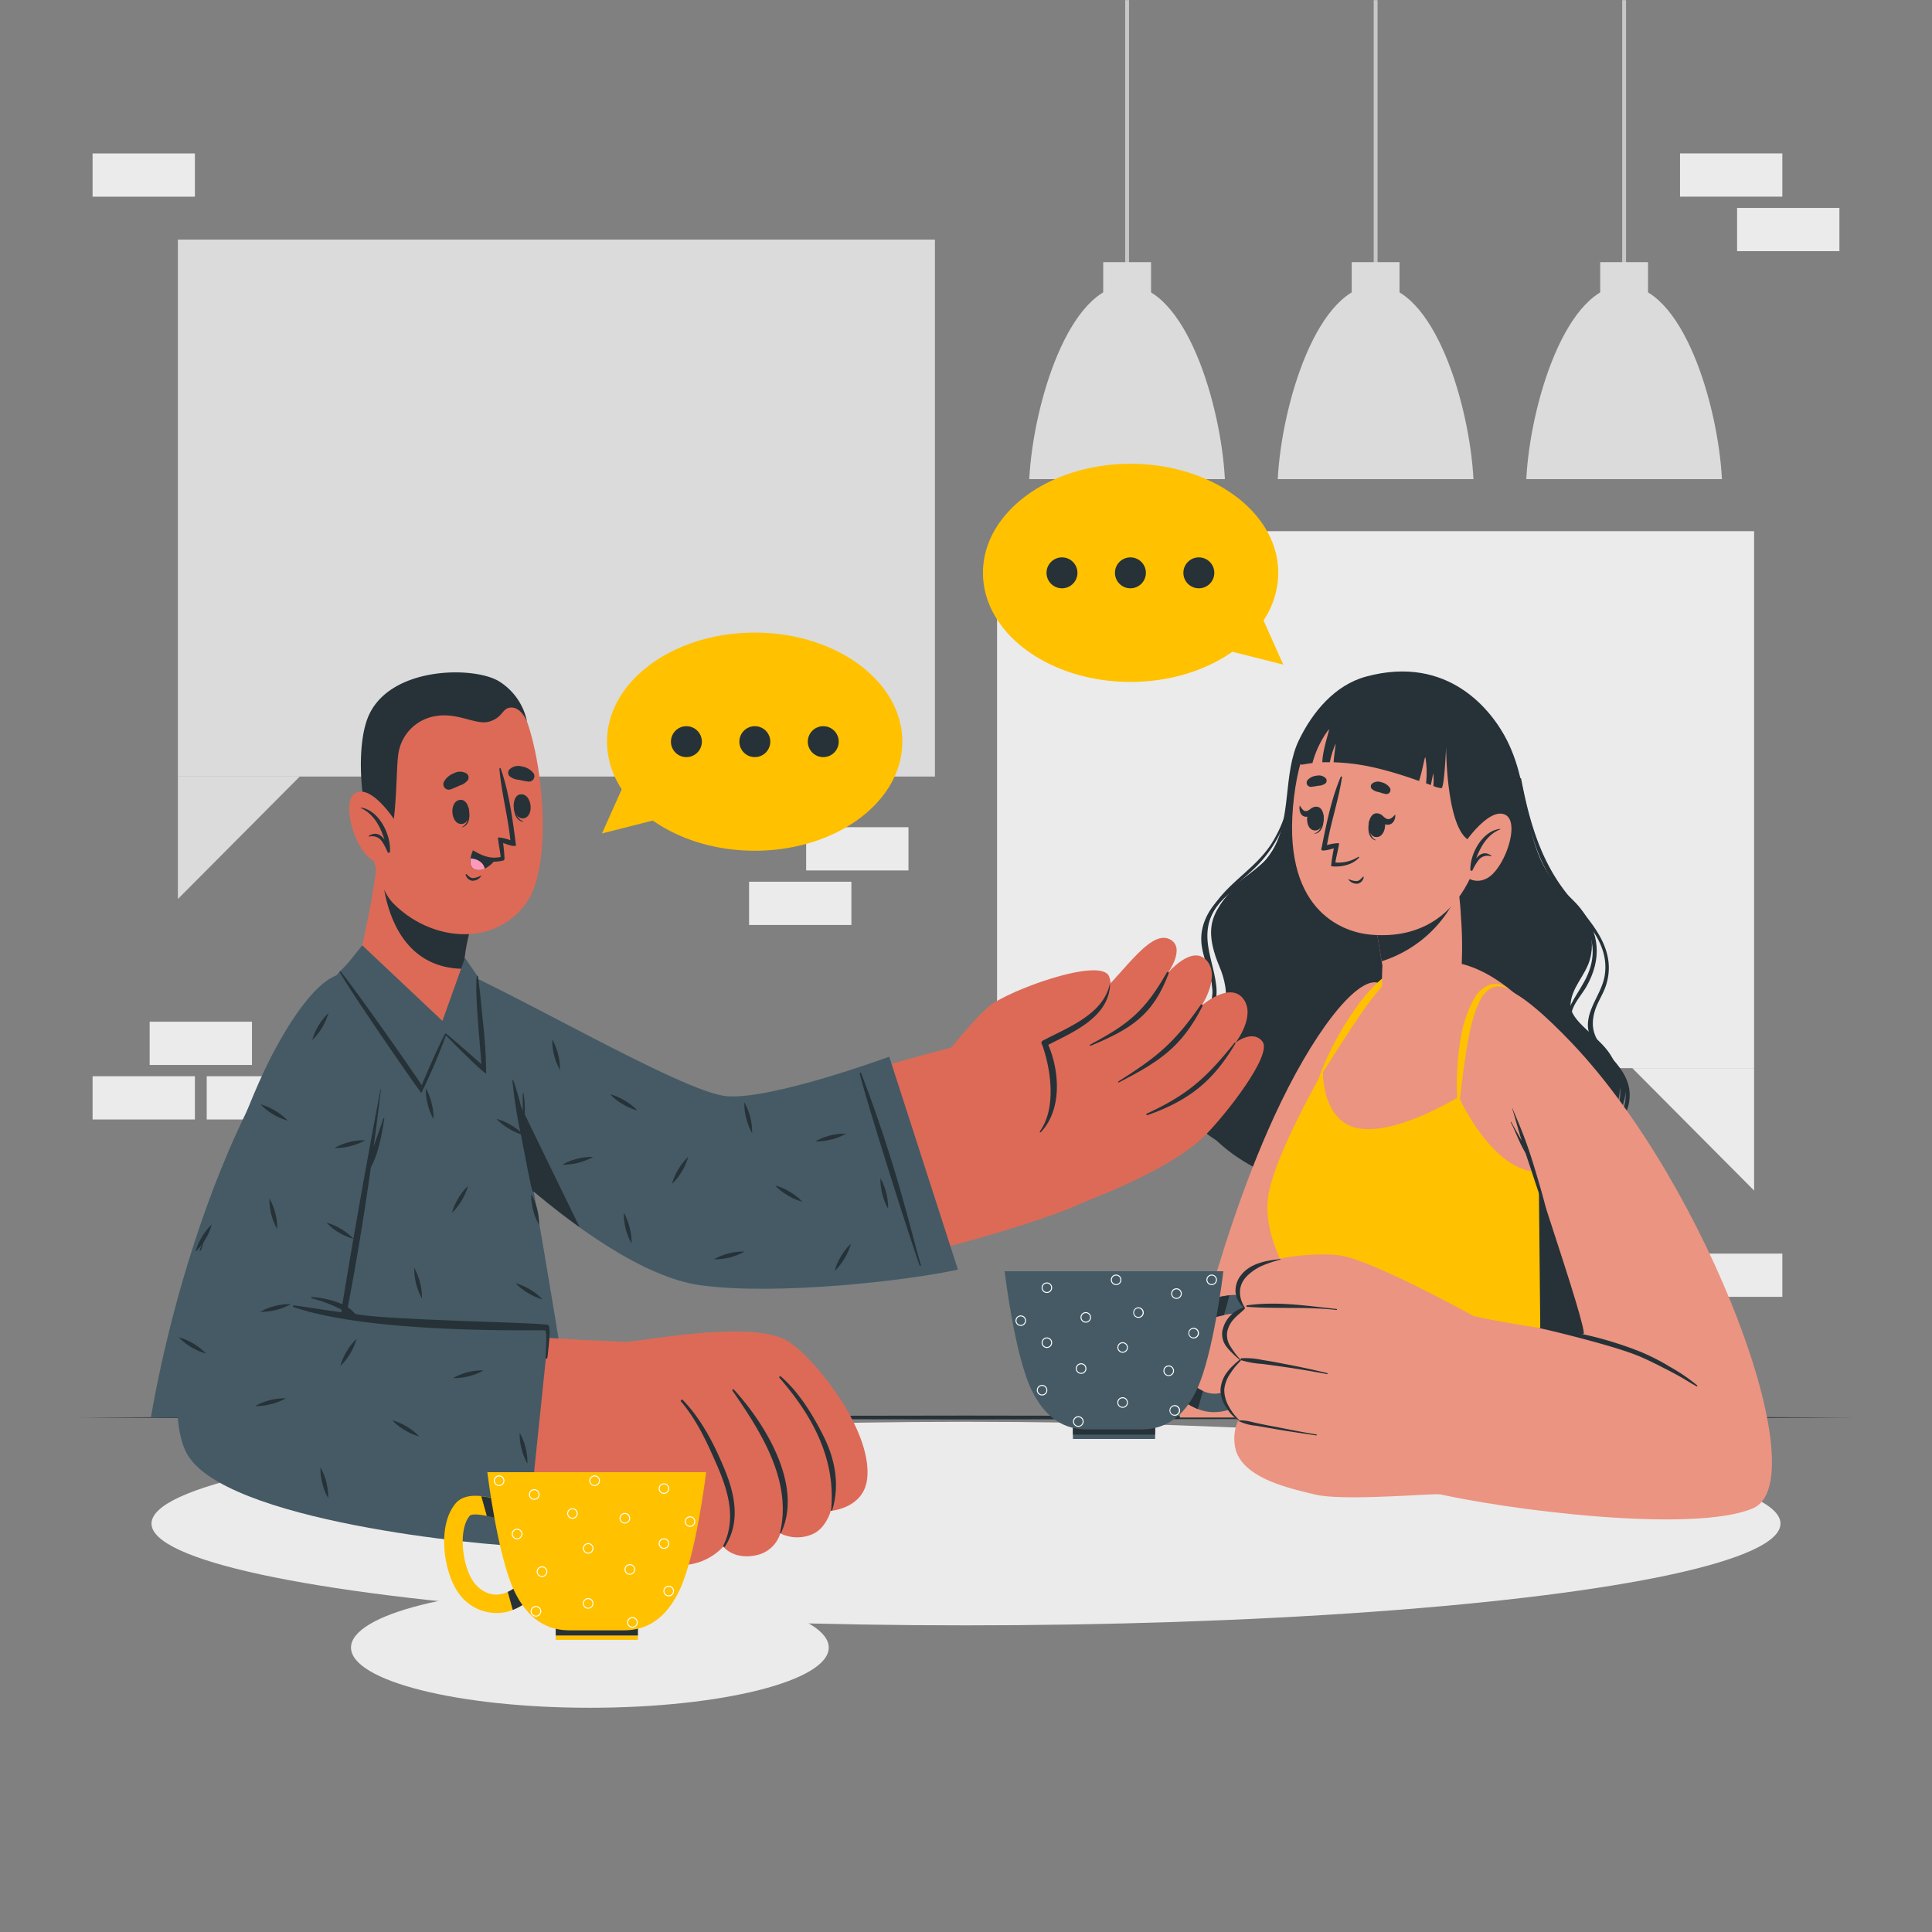 <svg xmlns="http://www.w3.org/2000/svg" viewBox="0 0 500 500"><rect x="0" y="0" width="500" height="500" fill="#808080" stroke="none"/><g id="freepik--background-complete--inject-164"><rect x="46.04" y="62.01" width="195.92" height="138.96" style="fill:#dbdbdb"></rect><polygon points="46.04 200.97 46.04 232.66 77.57 200.97 46.04 200.97" style="fill:#dbdbdb"></polygon><rect x="258.05" y="137.46" width="195.92" height="138.96" transform="translate(712.01 413.89) rotate(180)" style="fill:#ebebeb"></rect><polygon points="453.96 276.42 453.96 308.11 422.43 276.42 453.96 276.42" style="fill:#ebebeb"></polygon><rect x="38.73" y="264.42" width="26.48" height="11.19" style="fill:#ebebeb"></rect><rect x="23.96" y="278.53" width="26.48" height="11.19" style="fill:#ebebeb"></rect><rect x="53.5" y="278.53" width="26.48" height="11.19" style="fill:#ebebeb"></rect><rect x="434.79" y="324.43" width="26.48" height="11.19" style="fill:#ebebeb"></rect><rect x="434.79" y="39.7" width="26.48" height="11.19" style="fill:#ebebeb"></rect><rect x="449.56" y="53.81" width="26.48" height="11.19" style="fill:#ebebeb"></rect><rect x="23.96" y="39.71" width="26.48" height="11.19" style="fill:#ebebeb"></rect><rect x="193.86" y="228.2" width="26.48" height="11.19" transform="translate(414.2 467.58) rotate(180)" style="fill:#ebebeb"></rect><rect x="208.63" y="214.09" width="26.48" height="11.19" transform="translate(443.74 439.36) rotate(180)" style="fill:#ebebeb"></rect><rect x="419.82" y="0.03" width="1" height="74.81" style="fill:#c7c7c7"></rect><rect x="414.13" y="67.85" width="12.38" height="13.4" style="fill:#dbdbdb"></rect><path d="M445.64,124H395c1-19.27,10.21-50.14,25.33-50.14S444.63,104.72,445.64,124Z" style="fill:#dbdbdb"></path><rect x="355.51" y="0.03" width="1" height="74.81" style="fill:#c7c7c7"></rect><rect x="349.82" y="67.85" width="12.38" height="13.4" style="fill:#dbdbdb"></rect><path d="M381.33,124H330.68c1-19.27,10.21-50.14,25.33-50.14S380.32,104.72,381.33,124Z" style="fill:#dbdbdb"></path><rect x="291.19" y="0.03" width="1" height="74.81" style="fill:#c7c7c7"></rect><rect x="285.51" y="67.85" width="12.38" height="13.4" style="fill:#dbdbdb"></rect><path d="M317,124H266.37c1-19.27,10.21-50.14,25.32-50.14S316,104.72,317,124Z" style="fill:#dbdbdb"></path></g><g id="freepik--Table--inject-164"><polygon points="20.09 366.85 77.57 366.61 135.05 366.52 250 366.35 364.95 366.52 422.43 366.61 479.91 366.85 422.43 367.1 364.95 367.19 250 367.35 135.05 367.18 77.57 367.1 20.09 366.85" style="fill:#263238"></polygon></g><g id="freepik--Shadows--inject-164"><ellipse cx="250" cy="394.3" rx="210.79" ry="26.34" style="fill:#ebebeb"></ellipse><ellipse cx="152.66" cy="426.39" rx="61.82" ry="15.58" style="fill:#ebebeb"></ellipse></g><g id="freepik--character-2--inject-164"><path d="M311.07,291c9.52,12.35,26.69,17.56,41.83,19,15.43,1.49,32.88.66,47.12-5.87,6.24-2.85,12-7.12,15.8-12.8,4.07-6.09,4.75-12.61.82-18.58-3.16-4.81-10.31-8.41-10.18-12.72s3.85-7.59,5-11.7c1.94-7-1.79-12.45-6.67-17.21-11.56-11.29-7.83-25.56-14.7-39.36-3.91-7.84-15.22-22.44-36.56-16.66-8.12,2.21-13.87,9.2-17.4,16.51-4.14,8.61-1.8,20.19-6.79,28.43-4.27,7-10.2,8-14.3,15.36-1.78,3.2-2.71,7,.56,14.78,1.19,2.83,2.4,7.11,1.11,10.38-1.79,4.53-7.4,6.45-9.38,11.17C304.59,278.22,306.87,285.52,311.07,291Z" style="fill:#263238"></path><path d="M411.05,293c7.29-.93,10.74-10.64,6.31-15.8-2.8-3.28-7.13-4.89-9.94-8.15-4.62-5.36-.18-9.92,2.58-15,6-10.91-1.43-18.63-9.31-25.74-6-5.4-7-11.4-7.18-19.07,0-.12.2-.13.21,0,.39,5.66,1,11.22,4.87,15.76,3.14,3.69,7.4,6.28,10.44,10.1,5.09,6.41,5.51,13.2,1.54,20.21-1.13,2-3.25,4.27-3.76,6.49-1.19,5.24,2.76,8.09,6.51,10.8,2.87,2.08,6.06,4.39,7.05,7.95,1.5,5.37-3.59,12.44-9.23,12.85C410.85,293.45,410.76,293,411.05,293Z" style="fill:#263238"></path><path d="M406.93,298.25c4.53-2.51,9.44-4.76,12.2-9.3,4.09-6.73-.57-12-4.94-17-1.88-2.14-3.42-4.26-3.23-7.19.28-4.39,3.66-8,4.34-12.32,1.61-10.35-8.64-17-13.67-24.72-5.14-8-6.6-17.11-8.28-26.17a.16.16,0,0,1,.31-.06C395.88,213.06,399,224,407,233.07c5.59,6.35,11.53,13.22,8.58,22.09-.73,2.18-2.11,4.14-2.79,6.32-1.34,4.33-.22,7.19,2.61,10.39s5.91,6.25,6.31,10.52c.78,8.3-7.78,13.53-14.46,16.52A.37.37,0,0,1,406.93,298.25Z" style="fill:#263238"></path><path d="M305.45,269.08c3.72-4.94,9.5-7.31,8.16-14.51-.93-5-3.58-9-2.45-14.19.93-4.31,3.83-7.61,7.23-10.39,4.32-3.53,9.06-6.36,12.25-11,3.48-5.08,5.12-11.09,6.81-16.89,0-.11.23-.06.21,0-1.81,7.9-4,16-10.22,21.79-3.25,3-7.18,5.29-10.4,8.35-5.79,5.51-5.86,11.68-3.54,18.75,1.06,3.24,2,6.5.43,9.76s-4.78,5.23-7.06,7.93c-9.68,11.5,4.57,26.57,16.54,28.93.54.1.46.92-.1.82-8.95-1.49-18.31-9.65-20.14-18.36A13.55,13.55,0,0,1,305.45,269.08Z" style="fill:#263238"></path><path d="M305.74,275.33c.18-5.22,3.56-8.06,6.2-12.12,4.15-6.38.06-12.81-.33-19.63-.28-4.75,1.75-8.74,4.8-12.15,4.09-4.6,9.29-7.84,12.68-13.14a33.29,33.29,0,0,0,5.09-18.89c0-.12.19-.1.19,0a31.74,31.74,0,0,1-9,24.61c-4.1,4.17-9.59,7.53-11.94,13.19-2.48,6,.54,11.53,1.28,17.54A13.06,13.06,0,0,1,312,264.82c-1.66,2.22-3.68,4.23-4.63,6.92-1.28,3.64-.53,7.73.94,11.23,4.66,11.06,16.36,18.14,27.56,20.08.4.07.36.7,0,.64a39.29,39.29,0,0,1-25.5-15.48C307.65,284.52,305.58,280,305.74,275.33Z" style="fill:#263238"></path><path d="M356.49,254.3c-5.49-1.32-16.81,13-26.78,34.76-16,34.85-24.43,77.79-24.43,77.79H357.4S370.69,257.69,356.49,254.3Z" style="fill:#eb9481"></path><rect x="277.67" y="369.08" width="21.27" height="3.32" style="fill:#455a64"></rect><rect x="277.67" y="369.08" width="21.27" height="2.19" style="fill:#263238"></rect><path d="M324.17,360.16a12,12,0,0,1-12,5.12,13.06,13.06,0,0,1-2.16-.62,15.89,15.89,0,0,1-3-1.58l2.71-4a10.14,10.14,0,0,0,1.59.91c5.07,2.29,8.27-1.7,8.9-2.61,2.92-4.1,4-13.45,1-17.05-.2-.27-1.05-.69-4.48,0-.63.14-1.35.3-2.16.52a8.44,8.44,0,0,1-1.94.42l-.09-2.4-.23-2.4c.22,0,.56-.14,1-.27a31.47,31.47,0,0,1,4.84-1c2.52-.26,5.16,0,6.78,2C329.77,343.14,327.82,355,324.17,360.16Z" style="fill:#455a64"></path><path d="M309.74,359.07a10.14,10.14,0,0,0,1.59.91L310,364.66a15.89,15.89,0,0,1-3-1.58Z" style="fill:#263238"></path><path d="M318.19,335.23l-1.43,5.13c-.63.14-1.35.3-2.16.52a8.44,8.44,0,0,1-1.94.42l-.09-2.4-.23-2.4c.22,0,.56-.14,1-.27A31.47,31.47,0,0,1,318.19,335.23Z" style="fill:#263238"></path><path d="M260,329s2.55,21.67,7,30.8,10.56,10.13,14.38,10.13h13.9c3.82,0,10-1,14.38-10.13s6.95-30.8,6.95-30.8Z" style="fill:#455a64"></path><path d="M264.17,343.15a1.36,1.36,0,1,1,1.36-1.36A1.36,1.36,0,0,1,264.17,343.15Zm0-2.47a1.11,1.11,0,1,0,1.11,1.11A1.11,1.11,0,0,0,264.17,340.68Z" style="fill:#fff"></path><path d="M304.48,336.15a1.37,1.37,0,1,1,1.36-1.36A1.36,1.36,0,0,1,304.48,336.15Zm0-2.48a1.12,1.12,0,1,0,1.11,1.12A1.12,1.12,0,0,0,304.48,333.67Z" style="fill:#fff"></path><path d="M302.47,356.12a1.37,1.37,0,1,1,1.36-1.37A1.36,1.36,0,0,1,302.47,356.12Zm0-2.48a1.12,1.12,0,1,0,1.11,1.11A1.11,1.11,0,0,0,302.47,353.64Z" style="fill:#fff"></path><path d="M313.58,332.58a1.36,1.36,0,1,1,1.36-1.36A1.37,1.37,0,0,1,313.58,332.58Zm0-2.47a1.11,1.11,0,1,0,1.11,1.11A1.11,1.11,0,0,0,313.58,330.11Z" style="fill:#fff"></path><path d="M294.61,341.06A1.36,1.36,0,1,1,296,339.7,1.36,1.36,0,0,1,294.61,341.06Zm0-2.47a1.11,1.11,0,1,0,1.11,1.11A1.12,1.12,0,0,0,294.61,338.59Z" style="fill:#fff"></path><path d="M279.8,355.55a1.37,1.37,0,1,1,1.36-1.36A1.36,1.36,0,0,1,279.8,355.55Zm0-2.48a1.12,1.12,0,1,0,1.11,1.12A1.11,1.11,0,0,0,279.8,353.07Z" style="fill:#fff"></path><path d="M288.85,332.58a1.36,1.36,0,1,1,1.36-1.36A1.36,1.36,0,0,1,288.85,332.58Zm0-2.47a1.11,1.11,0,1,0,1.11,1.11A1.11,1.11,0,0,0,288.85,330.11Z" style="fill:#fff"></path><path d="M290.54,350.09a1.36,1.36,0,1,1,1.36-1.36A1.36,1.36,0,0,1,290.54,350.09Zm0-2.47a1.11,1.11,0,1,0,1.11,1.11A1.11,1.11,0,0,0,290.54,347.62Z" style="fill:#fff"></path><path d="M304,366.39A1.37,1.37,0,1,1,305.4,365,1.36,1.36,0,0,1,304,366.39Zm0-2.48a1.12,1.12,0,1,0,1.11,1.12A1.12,1.12,0,0,0,304,363.91Z" style="fill:#fff"></path><path d="M270.92,334.62a1.36,1.36,0,1,1,1.37-1.36A1.36,1.36,0,0,1,270.92,334.62Zm0-2.47a1.11,1.11,0,1,0,1.12,1.11A1.11,1.11,0,0,0,270.92,332.15Z" style="fill:#fff"></path><path d="M308.92,346.38a1.37,1.37,0,1,1,1.37-1.36A1.36,1.36,0,0,1,308.92,346.38Zm0-2.48A1.12,1.12,0,1,0,310,345,1.12,1.12,0,0,0,308.92,343.9Z" style="fill:#fff"></path><path d="M281,342.3a1.36,1.36,0,1,1,1.36-1.36A1.36,1.36,0,0,1,281,342.3Zm0-2.47a1.11,1.11,0,1,0,1.11,1.11A1.11,1.11,0,0,0,281,339.83Z" style="fill:#fff"></path><path d="M290.54,364.34A1.37,1.37,0,1,1,291.9,363,1.36,1.36,0,0,1,290.54,364.34Zm0-2.48a1.12,1.12,0,1,0,1.11,1.11A1.11,1.11,0,0,0,290.54,361.86Z" style="fill:#fff"></path><path d="M279.08,369.26a1.37,1.37,0,1,1,1.36-1.37A1.37,1.37,0,0,1,279.08,369.26Zm0-2.48a1.12,1.12,0,1,0,1.11,1.11A1.12,1.12,0,0,0,279.08,366.78Z" style="fill:#fff"></path><path d="M270.92,348.85a1.36,1.36,0,1,1,1.37-1.36A1.36,1.36,0,0,1,270.92,348.85Zm0-2.47a1.11,1.11,0,1,0,1.12,1.11A1.11,1.11,0,0,0,270.92,346.38Z" style="fill:#fff"></path><path d="M269.69,361.14a1.36,1.36,0,1,1,1.36-1.36A1.36,1.36,0,0,1,269.69,361.14Zm0-2.47a1.11,1.11,0,1,0,1.11,1.11A1.11,1.11,0,0,0,269.69,358.67Z" style="fill:#fff"></path><path d="M336.28,334.31l-.88,32.54H441.47s-19.92-85-49.75-110c-16.32-13.66-29-7.81-37.62,1.23C352,260.36,329,297.49,328,310.86,327.18,322.66,336.28,334.31,336.28,334.31Z" style="fill:#eb9481"></path><path d="M336.28,334.31l-.88,32.54H441.46s-10-42.58-26.39-76.32c-2.2,4.16-7.81,12.68-16.85,12.74-12,.09-20.69-19.42-20.69-19.42s-15.72,9.76-25.67,8.21-9.47-14.92-9.47-14.92l0,0c-6.68,11.94-13.8,26.38-14.34,33.7C327.18,322.66,336.28,334.31,336.28,334.31Z" style="fill:#FFC100"></path><path d="M377.48,287.62a55.54,55.54,0,0,1-.4-9.9,64.81,64.81,0,0,1,1.11-9.89,29.62,29.62,0,0,1,3.38-9.5,7.92,7.92,0,0,1,3.92-3.47,4.86,4.86,0,0,1,2.64-.13c.41.14.82.28,1.2.44l1.07.65-1.17-.37c-.4-.07-.79-.12-1.18-.17a4.31,4.31,0,0,0-2.18.48,7.34,7.34,0,0,0-2.94,3.34,25.65,25.65,0,0,0-1.66,4.44c-.45,1.53-.82,3.1-1.12,4.68s-.59,3.18-.83,4.79-.46,3.22-.69,4.84C378.23,281.09,377.82,284.34,377.48,287.62Z" style="fill:#FFC100"></path><path d="M341.17,279.33a69.94,69.94,0,0,1,3.91-8.91,81.62,81.62,0,0,1,5-8.4c.93-1.34,1.89-2.66,2.92-3.94a40.91,40.91,0,0,1,3.35-3.62,18.62,18.62,0,0,1,4-3,5.74,5.74,0,0,1,4.86-.56,5.94,5.94,0,0,0-4.34,1.39,22.13,22.13,0,0,0-3.41,3.23,77.17,77.17,0,0,0-5.74,7.6c-1.82,2.63-3.53,5.34-5.27,8S343,276.64,341.17,279.33Z" style="fill:#FFC100"></path><path d="M441.46,366.85H398.85l-.63-63.58c9-.06,14.65-8.58,16.85-12.74C431.48,324.27,441.46,366.85,441.46,366.85Z" style="fill:#263238"></path><path d="M378.1,252.71c-.53,1.83-10,13.38-18.44,12.53-2.75-.28-1.89-15.35-1.89-15.35l-.19-1.12L354.93,233l18.93-10.77,2.73-1.42s.44,4.37.94,9.81c0,.25.05.5.07.77s.07.6.09.88c.09.82.17,1.65.24,2.47.05.63.1,1.24.13,1.91s.08,1.31.13,2A102.35,102.35,0,0,1,378.1,252.71Z" style="fill:#eb9481"></path><path d="M377.53,230.61a32.12,32.12,0,0,1-19.95,18.16L354.93,233l18.93-10.77,2.73-1.42S377,225.17,377.53,230.61Z" style="fill:#263238"></path><path d="M334.63,208.75c-2.47,28,14,32.6,20,33.13,5.47.47,24.17,1.4,29.52-26.16s-6.88-37.54-19.34-39.3S337.1,180.79,334.63,208.75Z" style="fill:#eb9481"></path><path d="M339.26,203.63a17.58,17.58,0,0,0,1.91-.28,3.15,3.15,0,0,0,1.91-.65,1,1,0,0,0,.08-1.22,2.47,2.47,0,0,0-2.4-.73,3.59,3.59,0,0,0-2.36,1.13A1.07,1.07,0,0,0,339.26,203.63Z" style="fill:#263238"></path><path d="M358.6,205.49c-.65-.12-1.23-.34-1.86-.52a3.13,3.13,0,0,1-1.81-.9,1,1,0,0,1,.09-1.21,2.44,2.44,0,0,1,2.47-.42,3.59,3.59,0,0,1,2.19,1.43A1.06,1.06,0,0,1,358.6,205.49Z" style="fill:#263238"></path><path d="M354.41,212.32c0-.08.14.1.13.18-.23,1.9-.17,4.11,1.5,4.89,0,0,0,.12,0,.11C353.93,217,353.89,214.08,354.41,212.32Z" style="fill:#263238"></path><path d="M356.29,210.48c3.08,0,2.77,6.2-.08,6.16S353.7,210.44,356.29,210.48Z" style="fill:#263238"></path><path d="M357.48,210.86c.52.38,1,1,1.66,1.12s1.35-.51,1.87-1.1c.06-.07.11,0,.1.07,0,1.18-.55,2.37-1.83,2.49s-1.94-1-2.17-2.19C357.06,211,357.27,210.71,357.48,210.86Z" style="fill:#263238"></path><path d="M342.49,210.85c0-.07-.15.09-.15.16,0,1.92-.36,4.1-2.12,4.67-.05,0-.05.11,0,.1C342.35,215.57,342.78,212.67,342.49,210.85Z" style="fill:#263238"></path><path d="M340.87,208.79c-3.06-.37-3.56,5.79-.72,6.12S343.44,209.09,340.87,208.79Z" style="fill:#263238"></path><path d="M339.56,209.09c-.52.28-1,.84-1.63.83s-1.12-.72-1.5-1.39c0-.07-.09,0-.1.06-.13,1.17.16,2.43,1.28,2.74s1.85-.65,2.22-1.8C339.9,209.32,339.76,209,339.56,209.09Z" style="fill:#263238"></path><path d="M352.74,226.91c-.46.45-.92,1.06-1.61,1.12a5.1,5.1,0,0,1-2.05-.49.07.07,0,0,0-.09.1,2.61,2.61,0,0,0,2.43,1.05,2.06,2.06,0,0,0,1.51-1.69C353,226.89,352.81,226.85,352.74,226.91Z" style="fill:#263238"></path><path d="M345.19,219.53s-.62,3.26-.7,4.61c0,.12,4.65.64,7.22-2.18.11-.12-.06-.28-.19-.2a9.62,9.62,0,0,1-5.9,1.45c-.08-.38,1.1-4.94.89-5a11.61,11.61,0,0,0-3.09.5c1-5.92,3-11.63,3.89-17.54a.18.18,0,0,0-.35-.1c-2.47,5.83-3.79,12.62-5,18.71C341.81,220.56,344.64,219.72,345.19,219.53Z" style="fill:#263238"></path><path d="M381.47,217.88c-6.81-.76-7.2-21.9-7.22-24.49-.08,1.63-.49,10.29-1.18,10.59a6.62,6.62,0,0,1-2.11-.57h0a20.21,20.21,0,0,0,0-3.11c0-.49-.26,1-.66,2.87l-1.24-.45a24.84,24.84,0,0,0-.15-6.61c-.14-.83-.64,2.82-1.66,6-4.62-1.63-11.29-3.81-17.64-4.51-1.7-.19-3.17-.28-4.47-.32.18-2.55.68-5.24.45-4.67a24.91,24.91,0,0,0-1.43,4.66c-.7,0-1.36,0-1.95,0,.1-3.62,2.25-9.24,1.6-8.4a25.55,25.55,0,0,0-4.15,8.61c-2.49.28-3.21.71-3.23.07,0-1.16,2.14-11.14,10.56-17.93,9.14-7.39,26.32-8.12,35,5,0,0,7.51,5.75,8.13,14.16S385.41,218.32,381.47,217.88Z" style="fill:#263238"></path><path d="M379.55,217.48s6.14-8.75,10.11-6.56-.66,14.88-5.33,16.61A4.74,4.74,0,0,1,378,225Z" style="fill:#eb9481"></path><path d="M388.24,214.52a.07.07,0,0,1,0,.13c-3.28,1.32-5,4.35-6.22,7.5,1-1.21,2.3-1.87,3.92-.71.09.06,0,.19-.09.17a2.9,2.9,0,0,0-3.21,1,13.73,13.73,0,0,0-1.54,2.59c-.16.29-.69.14-.57-.2a.19.19,0,0,0,0-.08C380.51,220.77,383.76,214.94,388.24,214.52Z" style="fill:#263238"></path><path d="M406.93,270.08c34.86,36.73,63.5,113.1,46.73,120.27-15.33,6.55-63.89.5-83.86-4.26-5.87-1.4,5.94-46.85,12.22-45.36,7.58,1.8,27,4.59,27.75,4.54,1.67-.12-17-53.52-22.68-73C379.17,245.06,393.84,256.28,406.93,270.08Z" style="fill:#eb9481"></path><path d="M321.59,330.29c-2.71,4.2.6,8.18.6,8.18a10.64,10.64,0,0,0-5.11,5.14c-1.66,4.07,4,8.45,4,8.45a13.12,13.12,0,0,0-4.52,6.28c-1.2,4.05,3.87,9.29,3.87,9.29a11.53,11.53,0,0,0-.5,8c2.44,7,13.46,9.49,20.45,11.16s28.37-.16,32.48-.1L383.92,342s-29.22-16.38-37.71-17.17C339.05,324.12,324.62,325.57,321.59,330.29Z" style="fill:#eb9481"></path><path d="M322.68,337.83c7.78-1.12,15.46.12,23.2.93a.13.13,0,1,1,0,.26c-7.69-.89-15.46-.24-23.17-.82A.19.19,0,0,1,322.68,337.83Z" style="fill:#263238"></path><path d="M321.36,351.51a20.45,20.45,0,0,1,5.34.45c1.87.29,3.74.62,5.61,1q5.61,1.05,11.15,2.39c.16,0,.14.3,0,.27-3.73-.7-7.46-1.34-11.21-1.87q-2.82-.41-5.64-.77a24.14,24.14,0,0,1-5.28-.92A.27.27,0,0,1,321.36,351.51Z" style="fill:#263238"></path><path d="M320.58,367.66c1.53-.24,3.29.35,4.78.66,1.7.36,3.39.7,5.09,1,3.4.68,6.8,1.35,10.22,1.91.17,0,.14.29,0,.26-3.48-.54-7-1-10.44-1.62l-5.11-.88a13.4,13.4,0,0,1-4.55-1.21A.09.09,0,0,1,320.58,367.66Z" style="fill:#263238"></path><path d="M331.32,325.84c-3.55.38-7.62,1.07-10,4a6.38,6.38,0,0,0-1.56,4.54,6.16,6.16,0,0,0,2.1,4h0a7.93,7.93,0,0,0-5.55,6.32,5.43,5.43,0,0,0,1.32,4.09c.47.59,1,1.11,1.54,1.65s1.11,1,1.65,1.47a16.24,16.24,0,0,0-1.71,1.5,12.7,12.7,0,0,0-1.62,1.82,8.31,8.31,0,0,0-1.63,4.51,8.09,8.09,0,0,0,1.52,4.51,9.34,9.34,0,0,0,3.17,3.32c.08,0,.16-.06.1-.12a13.3,13.3,0,0,1-2.58-3.39,8.55,8.55,0,0,1-1.23-4.45,8.72,8.72,0,0,1,1.55-4.13,21.38,21.38,0,0,1,1.38-1.9c.41-.5,1.48-1.52,1.38-1.59s-1.13-1.25-1.52-1.78-.79-1.11-1.15-1.69a5.41,5.41,0,0,1-.89-3.8,7,7,0,0,1,1.7-3.32c.85-1,1.92-1.71,2.81-2.64a.47.47,0,0,0,.05-.34c-1.89-3.09-1.58-6,.56-8.17a13.21,13.21,0,0,1,3.73-2.59,32.36,32.36,0,0,1,4.89-1.66C331.45,326,331.43,325.83,331.32,325.84Z" style="fill:#263238"></path><path d="M399.84,311.74c-.52-2.05-1.1-4.08-1.7-6.12-1.2-4.09-2.44-8.19-4-12.17-.87-2.25-1.83-4.46-2.76-6.69,0,0-.06,0-.05,0,.85,2.82,1.63,5.66,2.48,8.48-.87-1.64-1.85-3.21-2.68-4.86,0-.09-.17,0-.13.08.86,1.71,1.56,3.49,2.37,5.22.46,1,1,1.94,1.49,2.88,0,.12.07.24.11.35,1.36,4.05,2.68,8.12,4.06,12.16.77,2.27,1.61,4.54,2.24,6.85a.08.08,0,0,0,.15-.05C400.82,315.87,400.36,313.79,399.84,311.74Z" style="fill:#263238"></path><path d="M439.24,358.54a47,47,0,0,0-7.06-4.81,55.34,55.34,0,0,0-7.55-3.86,93.16,93.16,0,0,0-26.07-6.28.08.08,0,1,0,0,.16c1.52.28,17.76,4.17,24.58,6.82,2.6,1,5.1,2.27,7.59,3.54q2.14,1.08,4.22,2.25c1.39.79,2.72,1.67,4.12,2.42A.15.15,0,0,0,439.24,358.54Z" style="fill:#263238"></path></g><g id="freepik--character-1--inject-164"><path d="M102.37,268.32c7.15,12.86,56.15,62,83.93,63.22,31.77,1.41,91.23-17.42,96.06-21.54,13.22-11.3-2.38-44.78-12.6-44.15-12.74.78-73.13,20.49-82.79,19.45-15.08-1.63-48.73-24-72.82-35.45C100.14,243.18,96.87,258.42,102.37,268.32Z" style="fill:#dd6a57"></path><path d="M277.16,312.44c2.84-1.25,25.27-9.09,34.84-18.73,5.07-5.1,17.43-20.71,14.71-24.18-2.49-3.17-6.92.28-6.92.28s5.4-7,1.9-11.41S311,260.23,311,260.23s5-7.63,1.22-11.73-10,3.33-10,3.33,4.92-6.76.36-8.82c-5.48-2.48-13.15,11-19.67,15.58-1.48,1-31.51,18.91-31.51,18.91Z" style="fill:#dd6a57"></path><path d="M301.92,251.77c-5.66,9.91-9.85,13.27-19.76,18.55-.2.1-.09.41.12.32,10.19-4.28,16.05-7.73,20.13-18.62C302.61,251.49,302.19,251.3,301.92,251.77Z" style="fill:#263238"></path><path d="M310.69,260.13c-6.77,9.78-11.29,13.46-21.27,19.75-.14.09,0,.34.15.26,10.3-5.35,16.07-8.93,21.56-19.59C311.38,260.07,311,259.68,310.69,260.13Z" style="fill:#263238"></path><path d="M319.3,270.1c-7.25,9-12,13.24-22.49,18.1a.21.21,0,0,0,.15.4c11.17-3.92,17.16-9.18,22.59-18.25C319.92,269.73,319.75,269.53,319.3,270.1Z" style="fill:#263238"></path><path d="M242.33,276s8.67-11.37,13.58-15.52,28.91-12.9,31.1-7.83C289.83,259.25,277,267,270.17,270c0,0,6.53,15.16-1.49,22.74S242.33,276,242.33,276Z" style="fill:#dd6a57"></path><path d="M287.19,254.75c-1.74,7.83-10.91,11.17-17.29,14.56a.66.66,0,0,0-.18,1.07c2.31,6.54,3.68,16.43-.59,22.38a.17.17,0,0,0,.26.22c5.44-5.76,4.89-15.59,1.9-22.58,6.59-3.38,15.65-7.14,16-15.64A0,0,0,0,0,287.19,254.75Z" style="fill:#263238"></path><path d="M102.21,272c5.48,8.18,49.84,56.6,79.06,60.62,19.7,2.71,53.76-1.19,66.64-4.05l-17.77-55.1s-30.32,11.17-42,10.23-58.22-28.83-75.48-35.25c-7.33-2.74-11.76-1-13.8,2.8C96.08,256.32,97.64,265.17,102.21,272Z" style="fill:#455a64"></path><path d="M238,327.51c-2.91-8.15-13.62-42-15.45-49.43-.13-.52.17-.73.37-.21,9.29,24.21,12.94,41.36,15.39,49.51C238.36,327.58,238.06,327.71,238,327.51Z" style="fill:#263238"></path><path d="M161.44,313.86a15.77,15.77,0,0,0,2,7.94,14.27,14.27,0,0,0-.49-4.1A14.64,14.64,0,0,0,161.44,313.86Z" style="fill:#263238"></path><path d="M192.63,285.3a15.1,15.1,0,0,0,.49,4.1,14.38,14.38,0,0,0,1.52,3.83,15.7,15.7,0,0,0-2-7.93Z" style="fill:#263238"></path><path d="M142.92,269a16.05,16.05,0,0,0,2,7.94,16.05,16.05,0,0,0-2-7.94Z" style="fill:#263238"></path><path d="M227.85,304.91a16,16,0,0,0,2,7.93,16,16,0,0,0-2-7.93Z" style="fill:#263238"></path><path d="M184.75,325.91a15.83,15.83,0,0,0,7.93-2,14.35,14.35,0,0,0-4.1.48A15.08,15.08,0,0,0,184.75,325.91Z" style="fill:#263238"></path><path d="M211,295.4a15.1,15.1,0,0,0,4.1-.49,14.38,14.38,0,0,0,3.83-1.52,15.7,15.7,0,0,0-7.93,2Z" style="fill:#263238"></path><path d="M145.55,301.41a15.77,15.77,0,0,0,7.94-2,14.36,14.36,0,0,0-4.1.49A14.64,14.64,0,0,0,145.55,301.41Z" style="fill:#263238"></path><path d="M98.59,255.63a15.9,15.9,0,0,0,7.94-2,14.31,14.31,0,0,0-4.1.48A15,15,0,0,0,98.59,255.63Z" style="fill:#263238"></path><path d="M122.1,263.45a14.62,14.62,0,0,0-2.56,3.24,14.45,14.45,0,0,0-1.64,3.79,15.91,15.91,0,0,0,4.2-7Z" style="fill:#263238"></path><path d="M220.2,321.88a14.92,14.92,0,0,0-2.55,3.25,14.45,14.45,0,0,0-1.64,3.79,15.87,15.87,0,0,0,4.19-7Z" style="fill:#263238"></path><path d="M178.11,299.39a15.91,15.91,0,0,0-4.2,7,14.39,14.39,0,0,0,2.56-3.24A14.79,14.79,0,0,0,178.11,299.39Z" style="fill:#263238"></path><path d="M133.16,293.08a14.62,14.62,0,0,0-3.24-2.56,14.45,14.45,0,0,0-3.79-1.64,15.91,15.91,0,0,0,7,4.2Z" style="fill:#263238"></path><path d="M207.65,311a14.57,14.57,0,0,0-3.24-2.55,14.26,14.26,0,0,0-3.79-1.64,14.29,14.29,0,0,0,3.24,2.55A14.59,14.59,0,0,0,207.65,311Z" style="fill:#263238"></path><path d="M164.94,287.39a14.57,14.57,0,0,0-3.24-2.55,14.12,14.12,0,0,0-3.79-1.64,14.29,14.29,0,0,0,3.24,2.55A14.74,14.74,0,0,0,164.94,287.39Z" style="fill:#263238"></path><path d="M150,317.59c-22.56-16.16-44-40.1-47.76-45.63-4.57-6.79-6.13-15.64-3.38-20.75,2-3.8,6.47-5.54,13.8-2.8,1.48.55,3.17,1.26,5,2.09C125.45,267.13,139.28,295.65,150,317.59Z" style="fill:#263238"></path><path d="M147.66,366.56l-108.59.29S51.4,286.4,91.28,248.09c4.93-4.74,16.51-4.18,24.19-.74,2.74,1.22,12.94,14.33,16.21,27S147.94,366.17,147.66,366.56Z" style="fill:#455a64"></path><path d="M110.19,281.67a16,16,0,0,0,2,7.94,14.36,14.36,0,0,0-.49-4.1A14.57,14.57,0,0,0,110.19,281.67Z" style="fill:#263238"></path><path d="M107.2,328.12a16.05,16.05,0,0,0,2,7.94,16.05,16.05,0,0,0-2-7.94Z" style="fill:#263238"></path><path d="M70.73,310.16a15.83,15.83,0,0,0,2,7.93,14.35,14.35,0,0,0-.48-4.1A15.08,15.08,0,0,0,70.73,310.16Z" style="fill:#263238"></path><path d="M137.49,309.05a15.9,15.9,0,0,0,2,7.94,14.31,14.31,0,0,0-.48-4.1A15,15,0,0,0,137.49,309.05Z" style="fill:#263238"></path><path d="M87.58,297.1a15.1,15.1,0,0,0,4.1-.49,14.31,14.31,0,0,0,3.84-1.52,15.77,15.77,0,0,0-7.94,2Z" style="fill:#263238"></path><path d="M68.34,339.5a16.05,16.05,0,0,0,7.94-2,14.36,14.36,0,0,0-4.1.49A14.64,14.64,0,0,0,68.34,339.5Z" style="fill:#263238"></path><path d="M118.22,356.66a15,15,0,0,0,4.1-.49,14.31,14.31,0,0,0,3.84-1.52,15.77,15.77,0,0,0-7.94,2Z" style="fill:#263238"></path><path d="M67,363.88a14.72,14.72,0,0,0,4.1-.49A14.31,14.31,0,0,0,75,361.87a16.05,16.05,0,0,0-7.94,2Z" style="fill:#263238"></path><path d="M98.48,253.54a15.1,15.1,0,0,0,4.1-.49,14.31,14.31,0,0,0,3.84-1.52,15.77,15.77,0,0,0-7.94,2Z" style="fill:#263238"></path><path d="M86,262.18a15.87,15.87,0,0,0-4.2,7,16,16,0,0,0,4.2-7Z" style="fill:#263238"></path><path d="M55.8,316.91a14.35,14.35,0,0,0-2.55,3.24,14.12,14.12,0,0,0-1.64,3.79,14.29,14.29,0,0,0,2.55-3.24A14.74,14.74,0,0,0,55.8,316.91Z" style="fill:#263238"></path><path d="M121.13,306.91a16.12,16.12,0,0,0-4.19,7,16.12,16.12,0,0,0,4.19-7Z" style="fill:#263238"></path><path d="M93.27,346.49a14.92,14.92,0,0,0-2.55,3.25,14.45,14.45,0,0,0-1.64,3.79,15.87,15.87,0,0,0,4.19-7Z" style="fill:#263238"></path><path d="M124.47,264.13a15.77,15.77,0,0,0-4.19,7,14.35,14.35,0,0,0,2.55-3.24A14.59,14.59,0,0,0,124.47,264.13Z" style="fill:#263238"></path><path d="M135.54,293.76a14.34,14.34,0,0,0-3.25-2.55,14.12,14.12,0,0,0-3.79-1.64,14.12,14.12,0,0,0,3.25,2.55A14.45,14.45,0,0,0,135.54,293.76Z" style="fill:#263238"></path><path d="M54.3,350.29a14.67,14.67,0,0,0-3.25-2.56,14.1,14.1,0,0,0-3.79-1.63,16.12,16.12,0,0,0,7,4.19Z" style="fill:#263238"></path><path d="M140.44,336.29a16,16,0,0,0-7-4.2,14.44,14.44,0,0,0,3.25,2.56A14.79,14.79,0,0,0,140.44,336.29Z" style="fill:#263238"></path><path d="M75.44,290a14.67,14.67,0,0,0-3.25-2.56,14.45,14.45,0,0,0-3.79-1.64,16,16,0,0,0,7,4.2Z" style="fill:#263238"></path><path d="M132.83,279.57c1,2.81,1.78,5.74,2.48,8.68v-.34c0-1.67-.08-3.37,0-5,0-.08.14-.12.16,0a25.19,25.19,0,0,1,.34,5.06c0,.8,0,1.6-.06,2.4.28,1.32.54,2.64.76,4,.42,2.51,1.65,11.85,1.79,13.71,0,.39-.41.47-.54.07-.58-1.87-2.32-11.48-2.85-13.95a133.94,133.94,0,0,1-2.3-14.51C132.63,279.48,132.8,279.47,132.83,279.57Z" style="fill:#263238"></path><path d="M113.35,267.73c-6.59.9-16.71-10-20.31-18.44-.25-.58,1.15-6.27,2.52-13.26.82-4.25,1.62-9,2-13.39.08-.9,3,1.05,3,1.05l5.54,1.92L124.48,232s-3.6,8.94-4.29,16.59a10,10,0,0,0,0,1.82c0,.09,0,.19,0,.31C120.45,254.17,119.73,266.85,113.35,267.73Z" style="fill:#dd6a57"></path><path d="M120.21,250.39c0,.09,0,.19,0,.31a18.84,18.84,0,0,1-2.84-.13c-18.49-2.2-18.53-26-18.53-26l7.29,1L124.48,232s-3.6,8.94-4.29,16.59A10,10,0,0,0,120.21,250.39Z" style="fill:#263238"></path><path d="M95.49,188.62c-3.64,9.58-.4,38.19,6.13,45,9.47,9.81,25.92,11.81,34.5.21,8.32-11.24,3.43-48.44-4-54.69C121.29,169.89,100.88,174.48,95.49,188.62Z" style="fill:#dd6a57"></path><path d="M121.17,208.81c0-.07-.14.11-.13.19.27,1.92.26,4.17-1.42,5-.05,0,0,.13,0,.11C121.75,213.57,121.74,210.59,121.17,208.81Z" style="fill:#263238"></path><path d="M119.23,207c-3.12.1-2.69,6.34.2,6.25S121.85,206.9,119.23,207Z" style="fill:#263238"></path><path d="M133,207.73c0-.07.16.08.16.16.07,1.94.48,4.15,2.28,4.67,0,0,0,.11,0,.11C133.29,212.52,132.78,209.58,133,207.73Z" style="fill:#263238"></path><path d="M134.61,205.59c3.09-.45,3.77,5.77.9,6.19S132,206,134.61,205.59Z" style="fill:#263238"></path><path d="M116.57,204.3a22.39,22.39,0,0,0,2.36-1,4.12,4.12,0,0,0,2.21-1.5,1.32,1.32,0,0,0-.33-1.58,3.28,3.28,0,0,0-3.32-.11,4.86,4.86,0,0,0-2.63,2.27A1.41,1.41,0,0,0,116.57,204.3Z" style="fill:#263238"></path><path d="M136.8,202.28a23.79,23.79,0,0,1-2.52-.47,4.21,4.21,0,0,1-2.49-1,1.32,1.32,0,0,1,0-1.62,3.25,3.25,0,0,1,3.21-.84A4.85,4.85,0,0,1,138,200,1.41,1.41,0,0,1,136.8,202.28Z" style="fill:#263238"></path><path d="M120.73,226.25c.49.42,1,1,1.7,1a5.15,5.15,0,0,0,2-.63c.06,0,.13,0,.09.09a2.59,2.59,0,0,1-2.38,1.22,2.06,2.06,0,0,1-1.64-1.6C120.51,226.24,120.66,226.19,120.73,226.25Z" style="fill:#263238"></path><path d="M122.36,220.31a6.56,6.56,0,0,0,4.6,2.63,8.27,8.27,0,0,0,2.38-.06,2,2,0,0,0,.44-.08l.42-.09a.48.48,0,0,0,.36-.46v0a1.25,1.25,0,0,0,0-.19v0l0-.17c-.06-1.49-.36-3.74-.36-3.74.56.23,3.42,1.29,3.32.51-.83-6.41-1.75-13.55-3.93-19.75a.18.18,0,0,0-.35.07c.55,6.2,2.19,12.25,2.85,18.47a11.42,11.42,0,0,0-3.17-.73c-.21.08.66,4.35.63,5a.32.32,0,0,1,0,.07c-2.48.5-4.42-.13-7-1.64C122.38,220,122.23,220.17,122.36,220.31Z" style="fill:#263238"></path><path d="M128.4,222.19a7.79,7.79,0,0,1-3,2.64,3.47,3.47,0,0,1-2.12.28c-1.57-.3-1.71-1.71-1.51-2.94a8.46,8.46,0,0,1,.56-1.91A10.1,10.1,0,0,0,128.4,222.19Z" style="fill:#263238"></path><path d="M125.44,224.83a3.47,3.47,0,0,1-2.12.28c-1.57-.3-1.71-1.71-1.51-2.94C123.48,222.22,125.19,223.23,125.44,224.83Z" style="fill:#ff99ba"></path><path d="M95,186.24c5-14,28.13-14,34.44-9.73a16,16,0,0,1,6.95,10.19s-1.49-3.6-4-3.59-2.06,2.53-5.77,3.64c-3.36,1-8.1-2.41-13.78-1.44a11.54,11.54,0,0,0-9.74,9.75c-.75,4.64-.17,23.37-4,24.31S91,197.56,95,186.24Z" style="fill:#263238"></path><path d="M102.33,212.54s-6-9.45-10.21-7.37-.09,15.57,4.7,17.62a5,5,0,0,0,6.77-2.35Z" style="fill:#dd6a57"></path><path d="M93.41,209a.07.07,0,0,0,0,.13c3.35,1.54,5,4.8,6.1,8.14-1-1.31-2.31-2.07-4.06-.94-.09.06,0,.2.08.19a3.05,3.05,0,0,1,3.31,1.22,14.57,14.57,0,0,1,1.47,2.79c.15.31.71.18.61-.18a.24.24,0,0,1,0-.08C101.16,215.93,98.06,209.67,93.41,209Z" style="fill:#263238"></path><path d="M73.71,275C63.37,293.69,39.6,365.36,55.8,378.91c20.1,16.84,82,15.28,95.59,15.53,5.91.11,12.91-41.44,8.28-45.74s-70.45-2-73.35-5.69c-1.19-1.53,11.26-53.94,7.31-76.49C89.56,243.37,78.37,266.52,73.71,275Z" style="fill:#dd6a57"></path><path d="M95.8,257.8c8.13,19-9.42,81.54-7.22,83.26s53.51,2.58,53.51,2.58l-5.86,56.57c-10.37-.11-78.8-6.47-88-24.25s10-79.72,22.41-103.39C79.73,255.39,90.21,244.7,95.8,257.8Z" style="fill:#455a64"></path><path d="M76.11,337.83c4.12.57,8.17,1.26,12.25,1.79a.61.61,0,0,1,0-.27l.06-.4A37.2,37.2,0,0,0,80.68,336c-.17-.06-.15-.36,0-.34a24.63,24.63,0,0,1,7.92,1.87q4.6-27.85,9.87-55.61c0-.06.12-.05.12,0q-.89,7.43-1.89,14.84c.79-2.47,1.76-4.93,2.52-7.31a.13.13,0,0,1,.24.07c-.68,4-1.4,8.67-3.34,12.3A.26.26,0,0,1,96,302c-1.72,12.16-3.68,24.28-6,36.34A8.41,8.41,0,0,1,91.89,340c6.07,1.64,49.29,2.25,50,2.92s.19,4.65-.2,8.33c0,.32-.54.54-.52.22.16-2.42.41-7-.07-7.16-.67-.21-44.59,1.1-65.18-6.08C75.67,338.15,75.88,337.8,76.11,337.83Z" style="fill:#263238"></path><path d="M82.93,379.77a15.1,15.1,0,0,0,.49,4.1,14.31,14.31,0,0,0,1.52,3.84,15.77,15.77,0,0,0-2-7.94Z" style="fill:#263238"></path><path d="M134.49,370.82a15.06,15.06,0,0,0,.49,4.1,14.31,14.31,0,0,0,1.52,3.84,15.77,15.77,0,0,0-2-7.94Z" style="fill:#263238"></path><path d="M69.73,310.16a15.83,15.83,0,0,0,2,7.93,14.35,14.35,0,0,0-.48-4.1A15.08,15.08,0,0,0,69.73,310.16Z" style="fill:#263238"></path><path d="M86.58,297.1a15.1,15.1,0,0,0,4.1-.49,14.31,14.31,0,0,0,3.84-1.52,15.77,15.77,0,0,0-7.94,2Z" style="fill:#263238"></path><path d="M67.34,339.5a16.05,16.05,0,0,0,7.94-2,14.36,14.36,0,0,0-4.1.49A14.64,14.64,0,0,0,67.34,339.5Z" style="fill:#263238"></path><path d="M117.22,356.66a15,15,0,0,0,4.1-.49,14.31,14.31,0,0,0,3.84-1.52,15.77,15.77,0,0,0-7.94,2Z" style="fill:#263238"></path><path d="M66,363.88a14.72,14.72,0,0,0,4.1-.49A14.31,14.31,0,0,0,74,361.87a16.05,16.05,0,0,0-7.94,2Z" style="fill:#263238"></path><path d="M85,262.18a15.87,15.87,0,0,0-4.2,7,16,16,0,0,0,4.2-7Z" style="fill:#263238"></path><path d="M54.8,316.91a14.35,14.35,0,0,0-2.55,3.24,14.12,14.12,0,0,0-1.64,3.79,14.29,14.29,0,0,0,2.55-3.24A14.74,14.74,0,0,0,54.8,316.91Z" style="fill:#263238"></path><path d="M92.27,346.49a14.92,14.92,0,0,0-2.55,3.25,14.45,14.45,0,0,0-1.64,3.79,15.87,15.87,0,0,0,4.19-7Z" style="fill:#263238"></path><path d="M120.73,387.77a14.34,14.34,0,0,0-2.55,3.25,14.12,14.12,0,0,0-1.64,3.79,14.12,14.12,0,0,0,2.55-3.25A14.45,14.45,0,0,0,120.73,387.77Z" style="fill:#263238"></path><path d="M53.3,350.29a14.67,14.67,0,0,0-3.25-2.56,14.1,14.1,0,0,0-3.79-1.63,16.12,16.12,0,0,0,7,4.19Z" style="fill:#263238"></path><path d="M74.44,290a14.67,14.67,0,0,0-3.25-2.56,14.45,14.45,0,0,0-3.79-1.64,16,16,0,0,0,7,4.2Z" style="fill:#263238"></path><path d="M108.5,371.75a15.91,15.91,0,0,0-7-4.2,14.39,14.39,0,0,0,3.24,2.56A14.59,14.59,0,0,0,108.5,371.75Z" style="fill:#263238"></path><path d="M91.51,320.61a15.91,15.91,0,0,0-7-4.2A14.39,14.39,0,0,0,87.72,319,14.94,14.94,0,0,0,91.51,320.61Z" style="fill:#263238"></path><path d="M146.28,346.65s12.09.36,15.08.64,33-6.08,42.55-.18c6.75,4.18,22,23,20.5,35.66C223.49,390.42,215,391,215,391s-1.23,4.66-4.9,6.11a9.83,9.83,0,0,1-8.16-.28,8.2,8.2,0,0,1-6.09,5.63c-6,1.35-8.67-2.2-8.67-2.2a15,15,0,0,1-9.41,4.71c-8.67.71-20.41-4.12-21.79-7.61-2.26-5.7,7.66-5.93,14.46-5.33,0,0-2.46-.18-2.95-3.6,0,0-3.87,9.06-24.76,5.15Z" style="fill:#dd6a57"></path><path d="M176.7,362.31c4.9,5,8.39,11.93,11,18.38s3.86,13.47-.08,19.56a.25.25,0,0,1-.44-.22c3.47-7,1.25-14.23-1.7-21-2.53-5.78-5.12-11.48-9.24-16.32C176,362.46,176.44,362.05,176.7,362.31Z" style="fill:#263238"></path><path d="M189.93,359.62c8.07,8.78,18,24.87,12.2,37.1a.13.13,0,0,1-.25-.09c3.17-13.47-5-26.14-12.31-36.71C189.41,359.7,189.74,359.41,189.93,359.62Z" style="fill:#263238"></path><path d="M202.09,356.23c4.72,4.09,8.29,9.95,11.06,15.49,3,6,4.22,12.65,2.21,19.18a.14.14,0,0,1-.27-.06c1.29-13.26-4.86-24.49-13.38-34.27C201.52,356.35,201.88,356.05,202.09,356.23Z" style="fill:#263238"></path><path d="M155.94,394.77c0,.07,0,.14.09.08,3.15-3.23,8.52-3.23,13.63-2.48l0,0a.22.22,0,0,0,.21,0c3.13.48,6.14,1.23,8.46,1.69a.32.32,0,0,0,.2-.6,29.52,29.52,0,0,0-8.9-2.58,8.53,8.53,0,0,1-1.13-3,8.05,8.05,0,0,1,1.11-4.74c0-.08-.07-.14-.13-.08a6.31,6.31,0,0,0-2,4.89c0,.06,0,.13,0,.2a6.39,6.39,0,0,1-1.22,1.72,10.71,10.71,0,0,1-1,.8C161.5,390.83,157.91,391.94,155.94,394.77Zm12.28-4c-.52,0-1.05-.06-1.58-.08a6.21,6.21,0,0,0,.41-.52,4.32,4.32,0,0,0,.61-1.29A7.08,7.08,0,0,0,168.22,390.76Z" style="fill:#263238"></path><path d="M120.33,247.9l-5.83,16.31L93.75,244.65l-5.41,6.75s20.78,31.54,20.84,30.07l6.09-14.1,9.93,9.27-1.71-24.16Z" style="fill:#455a64"></path><path d="M125,264.65c-.41-4-.72-8-1.32-12,0-.14-.24-.19-.27,0-.65,3.88,1,19.09,1.14,22.75,0,0,0,0,0,0-.42-.41-9.19-8.14-9.27-8-1.35,2.26-5.82,12.53-6.12,13.46-3.28-5-17.17-24.73-21-29.44a.14.14,0,0,0-.24.15c2.94,5.31,20.9,31.34,21.14,31.26a155.83,155.83,0,0,0,6.36-14.9c1.5,1.7,10.39,10.46,10.4,9.87A125,125,0,0,0,125,264.65Z" style="fill:#263238"></path></g><g id="freepik--Mug--inject-164"><rect x="143.82" y="421.07" width="21.27" height="3.32" style="fill:#FFC100"></rect><rect x="143.82" y="421.07" width="21.27" height="2.19" style="fill:#263238"></rect><path d="M118.58,412.14a12,12,0,0,0,12,5.13,13.06,13.06,0,0,0,2.16-.62,15.89,15.89,0,0,0,3-1.58l-2.71-4a9.71,9.71,0,0,1-1.59.91c-5.06,2.29-8.27-1.7-8.9-2.61-2.92-4.1-4-13.46-1-17.05.2-.27,1-.69,4.48,0,.63.14,1.35.3,2.16.52a8.44,8.44,0,0,0,1.94.42l.09-2.4.23-2.4c-.22,0-.56-.14-1-.27a30.09,30.09,0,0,0-4.84-1c-2.52-.27-5.16,0-6.78,2C113,395.12,114.93,407,118.58,412.14Z" style="fill:#FFC100"></path><path d="M133,411.06a9.71,9.71,0,0,1-1.59.91l1.29,4.68a15.89,15.89,0,0,0,3-1.58Z" style="fill:#263238"></path><path d="M124.56,387.22l1.43,5.13c.63.14,1.35.3,2.16.52a8.44,8.44,0,0,0,1.94.42l.09-2.4.23-2.4c-.22,0-.56-.14-1-.27A30.09,30.09,0,0,0,124.56,387.22Z" style="fill:#263238"></path><path d="M182.74,381s-2.55,21.67-7,30.8-10.56,10.13-14.38,10.13H147.5c-3.82,0-10-1-14.38-10.13s-7-30.8-7-30.8Z" style="fill:#FFC100"></path><path d="M178.58,395.14a1.36,1.36,0,1,1,1.36-1.36A1.36,1.36,0,0,1,178.58,395.14Zm0-2.47a1.11,1.11,0,1,0,1.11,1.11A1.11,1.11,0,0,0,178.58,392.67Z" style="fill:#fff"></path><path d="M138.27,388.14a1.37,1.37,0,1,1,1.36-1.37A1.36,1.36,0,0,1,138.27,388.14Zm0-2.48a1.12,1.12,0,1,0,1.11,1.11A1.11,1.11,0,0,0,138.27,385.66Z" style="fill:#fff"></path><path d="M140.28,408.11a1.37,1.37,0,1,1,1.36-1.37A1.36,1.36,0,0,1,140.28,408.11Zm0-2.48a1.12,1.12,0,1,0,1.11,1.11A1.11,1.11,0,0,0,140.28,405.63Z" style="fill:#fff"></path><path d="M129.17,384.57a1.37,1.37,0,1,1,1.37-1.36A1.36,1.36,0,0,1,129.17,384.57Zm0-2.48a1.12,1.12,0,1,0,1.12,1.12A1.12,1.12,0,0,0,129.17,382.09Z" style="fill:#fff"></path><path d="M148.15,393.05a1.36,1.36,0,1,1,1.36-1.36A1.36,1.36,0,0,1,148.15,393.05Zm0-2.47a1.11,1.11,0,1,0,1.11,1.11A1.12,1.12,0,0,0,148.15,390.58Z" style="fill:#fff"></path><path d="M163,407.54a1.37,1.37,0,1,1,1.37-1.37A1.36,1.36,0,0,1,163,407.54Zm0-2.48a1.12,1.12,0,1,0,1.12,1.11A1.11,1.11,0,0,0,163,405.06Z" style="fill:#fff"></path><path d="M153.9,384.57a1.37,1.37,0,1,1,1.36-1.36A1.36,1.36,0,0,1,153.9,384.57Zm0-2.48a1.12,1.12,0,1,0,1.11,1.12A1.12,1.12,0,0,0,153.9,382.09Z" style="fill:#fff"></path><path d="M152.21,402.08a1.36,1.36,0,1,1,1.37-1.36A1.36,1.36,0,0,1,152.21,402.08Zm0-2.47a1.11,1.11,0,1,0,1.12,1.11A1.11,1.11,0,0,0,152.21,399.61Z" style="fill:#fff"></path><path d="M138.71,418.38a1.37,1.37,0,1,1,1.36-1.37A1.36,1.36,0,0,1,138.71,418.38Zm0-2.48a1.12,1.12,0,1,0,1.11,1.11A1.11,1.11,0,0,0,138.71,415.9Z" style="fill:#fff"></path><path d="M171.83,386.61a1.36,1.36,0,1,1,1.36-1.36A1.37,1.37,0,0,1,171.83,386.61Zm0-2.47a1.11,1.11,0,1,0,1.11,1.11A1.11,1.11,0,0,0,171.83,384.14Z" style="fill:#fff"></path><path d="M133.83,398.37a1.37,1.37,0,1,1,1.36-1.37A1.37,1.37,0,0,1,133.83,398.37Zm0-2.48a1.12,1.12,0,1,0,1.11,1.11A1.12,1.12,0,0,0,133.83,395.89Z" style="fill:#fff"></path><path d="M161.72,394.29a1.37,1.37,0,1,1,1.36-1.36A1.36,1.36,0,0,1,161.72,394.29Zm0-2.48a1.12,1.12,0,1,0,1.11,1.12A1.12,1.12,0,0,0,161.72,391.81Z" style="fill:#fff"></path><path d="M152.21,416.33a1.37,1.37,0,1,1,1.37-1.37A1.37,1.37,0,0,1,152.21,416.33Zm0-2.48a1.12,1.12,0,1,0,1.12,1.11A1.11,1.11,0,0,0,152.21,413.85Z" style="fill:#fff"></path><path d="M163.67,421.25a1.37,1.37,0,1,1,1.37-1.37A1.37,1.37,0,0,1,163.67,421.25Zm0-2.48a1.12,1.12,0,1,0,1.12,1.11A1.11,1.11,0,0,0,163.67,418.77Z" style="fill:#fff"></path><path d="M171.83,400.84a1.36,1.36,0,1,1,1.36-1.36A1.37,1.37,0,0,1,171.83,400.84Zm0-2.47a1.11,1.11,0,1,0,1.11,1.11A1.12,1.12,0,0,0,171.83,398.37Z" style="fill:#fff"></path><path d="M173.06,413.13a1.37,1.37,0,1,1,1.37-1.36A1.36,1.36,0,0,1,173.06,413.13Zm0-2.48a1.12,1.12,0,1,0,1.12,1.12A1.12,1.12,0,0,0,173.06,410.65Z" style="fill:#fff"></path></g><g id="freepik--speech-bubbles--inject-164"><path d="M160.91,204.25a22.29,22.29,0,0,1-3.81-12.31c0-15.58,17.12-28.22,38.22-28.22s38.2,12.64,38.2,28.22-17.1,28.23-38.2,28.23c-10.24,0-19.51-3-26.36-7.81l-13.17,3.34Z" style="fill:#FFC100"></path><path d="M209.06,191.94a4,4,0,1,0,4-4A4,4,0,0,0,209.06,191.94Z" style="fill:#263238"></path><path d="M191.35,191.94a4,4,0,1,0,4-4A4,4,0,0,0,191.35,191.94Z" style="fill:#263238"></path><path d="M173.64,191.94a4,4,0,1,0,4-4A4,4,0,0,0,173.64,191.94Z" style="fill:#263238"></path><path d="M327,160.56a22.29,22.29,0,0,0,3.81-12.31c0-15.58-17.12-28.22-38.22-28.22s-38.2,12.64-38.2,28.22,17.1,28.23,38.2,28.23c10.23,0,19.51-3,26.36-7.81L332.11,172Z" style="fill:#FFC100"></path><path d="M278.84,148.25a4,4,0,1,1-4-4A4,4,0,0,1,278.84,148.25Z" style="fill:#263238"></path><path d="M296.55,148.25a4,4,0,1,1-4-4A4,4,0,0,1,296.55,148.25Z" style="fill:#263238"></path><path d="M314.26,148.25a4,4,0,1,1-4-4A4,4,0,0,1,314.26,148.25Z" style="fill:#263238"></path></g></svg>
